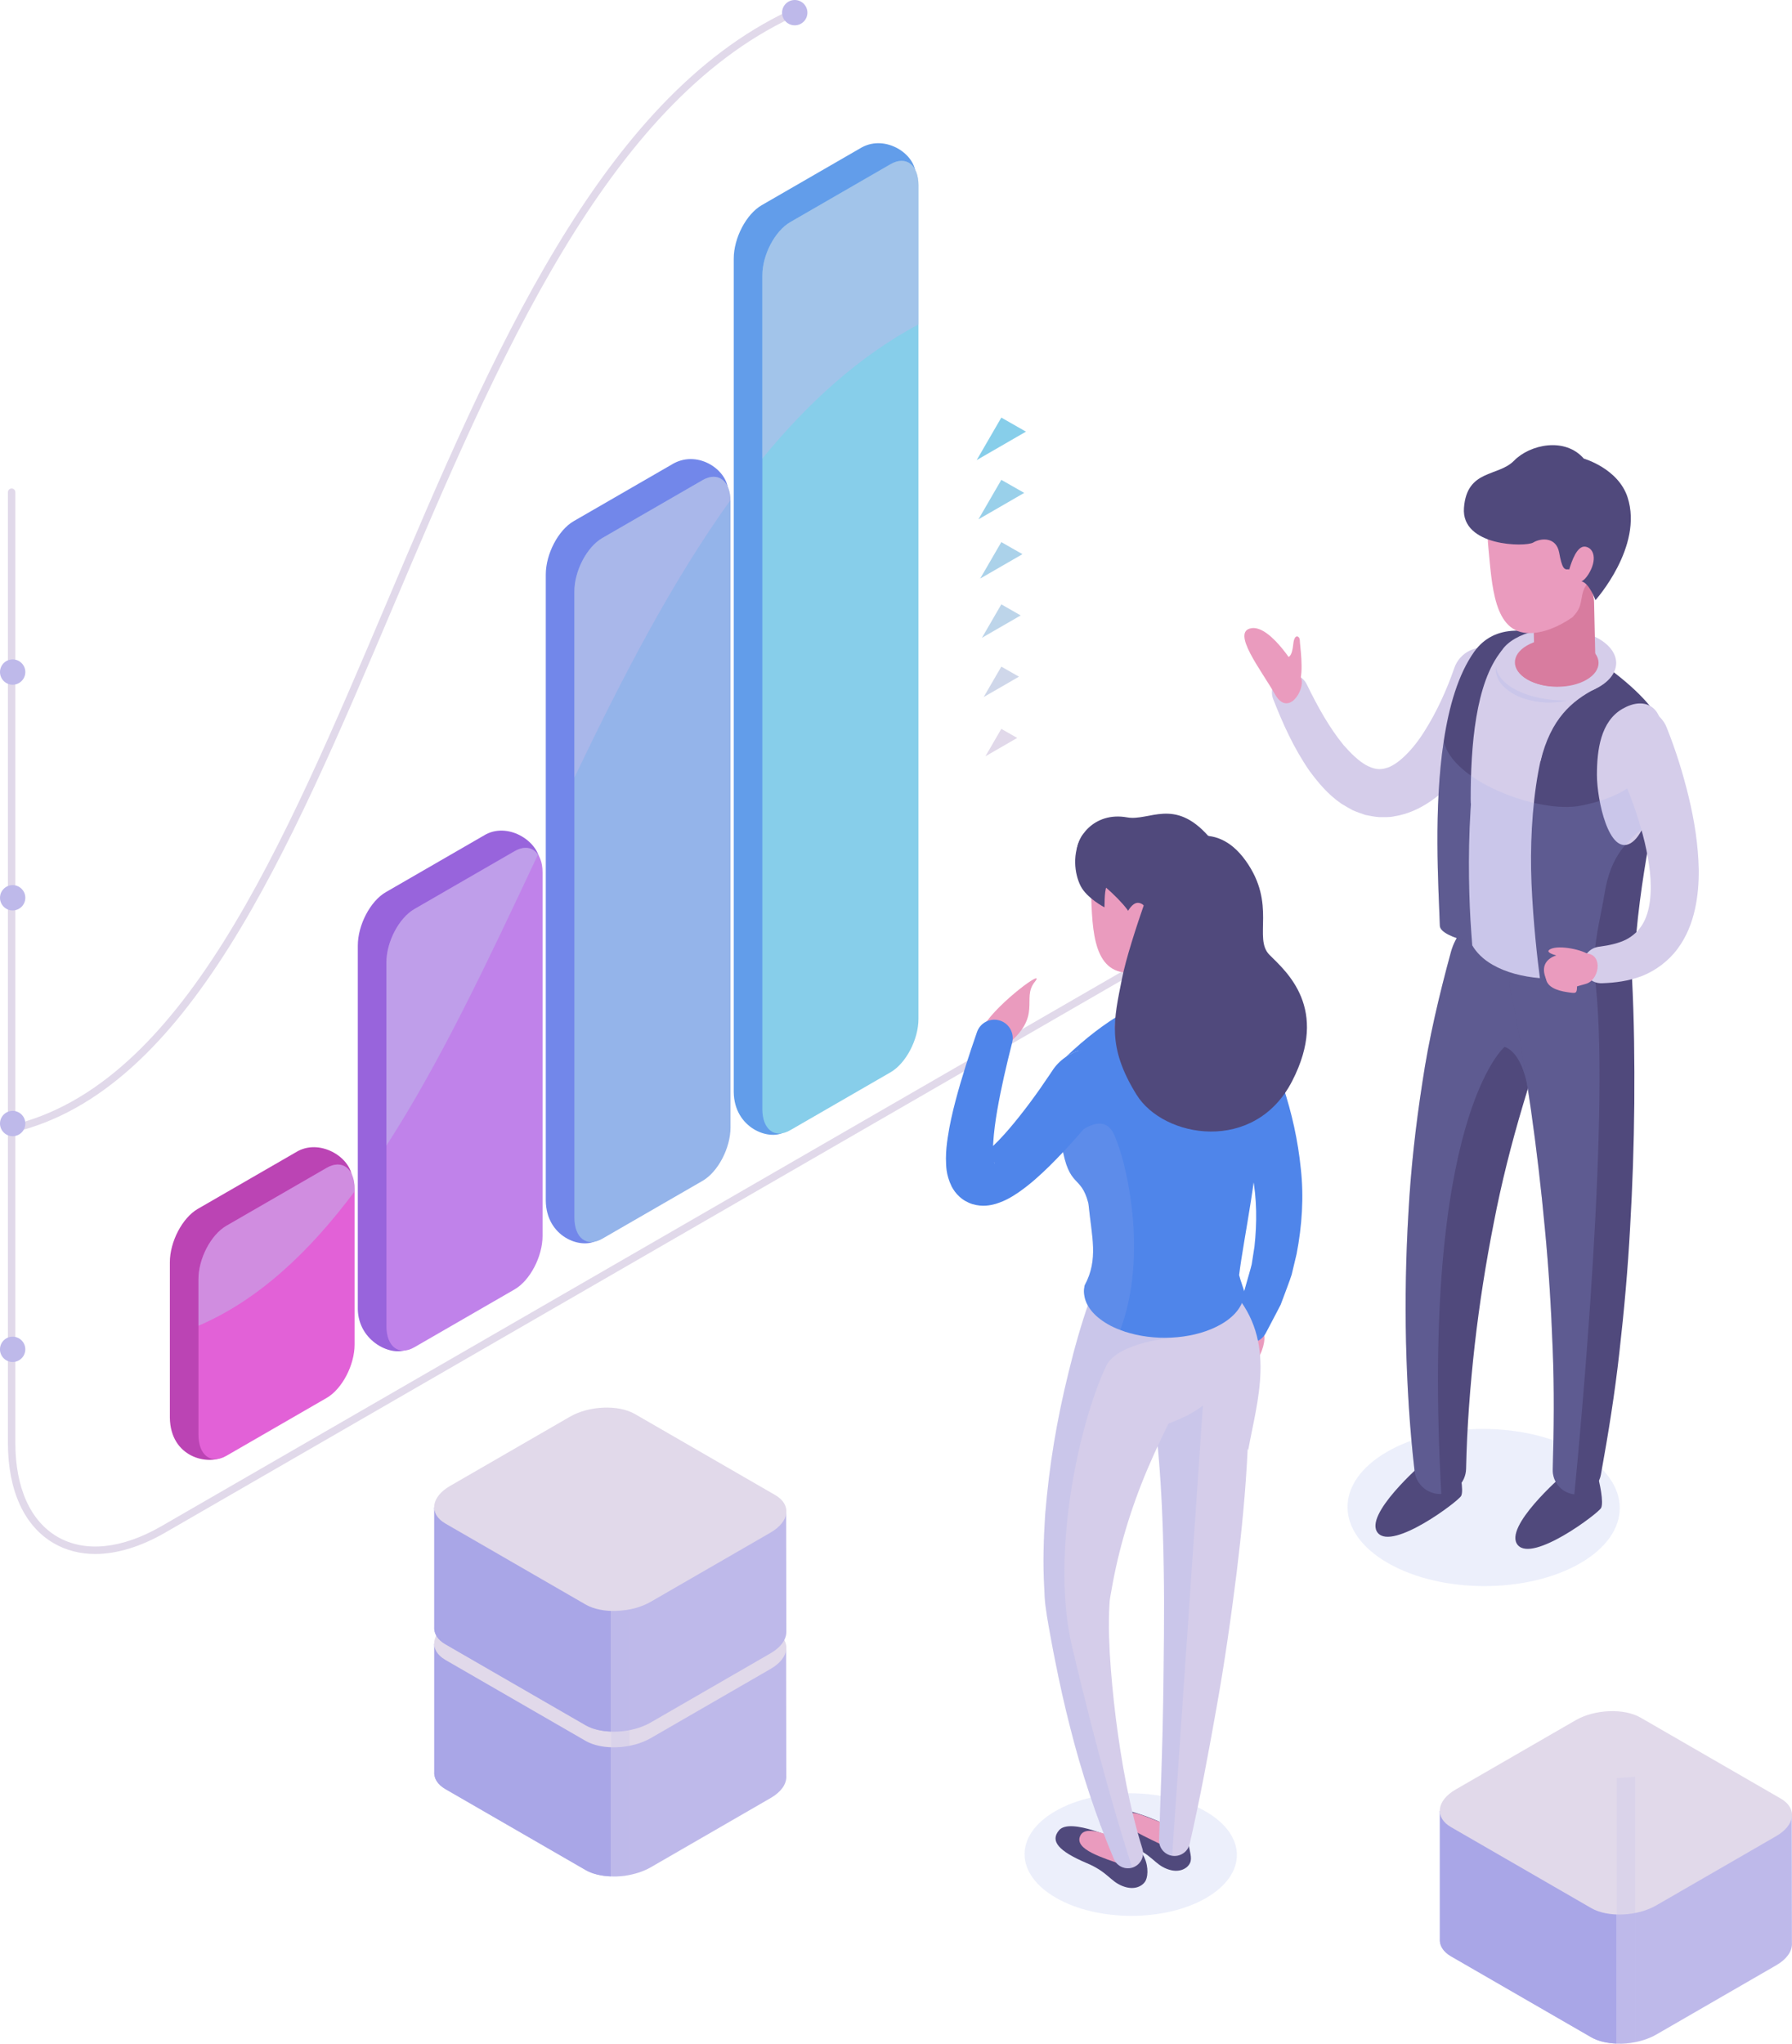 <?xml version="1.0" encoding="UTF-8"?> <svg xmlns="http://www.w3.org/2000/svg" width="379" height="432" viewBox="0 0 379 432" fill="none"><g clip-path="url(#clip0_359_4994)"><path d="M63.036 291.924L47.303 307.885C44.038 309.768 36.072 308.145 35.924 299.695V266.821C35.924 262.471 38.568 257.418 41.833 255.535L63.036 243.298C68.029 240.699 74.473 244.874 74.473 249.224L68.945 280.638C68.945 284.989 66.3 290.041 63.036 291.924Z" fill="#BB44B4"></path><path d="M102.79 268.981L86.324 285.111C83.059 286.994 75.812 283.674 75.675 276.753V199.878C75.675 195.527 78.32 190.475 81.585 188.592L102.787 176.353C107.804 173.758 114.199 178.106 114.199 182.457L108.696 257.693C108.696 262.043 106.05 267.096 102.787 268.979L102.79 268.981Z" fill="#9864DC"></path><path d="M142.542 246.036L126.139 262.233C122.875 264.116 115.54 261.489 115.43 253.807V121.446C115.43 117.096 118.074 112.043 121.339 110.16L142.542 97.921C147.856 95.129 153.991 99.477 153.991 103.828L148.451 234.747C148.451 239.098 145.806 244.15 142.542 246.033V246.036Z" fill="#7287EA"></path><path d="M182.293 223.093L165.854 239.311C162.591 241.194 155.292 238.419 155.182 230.866V54.664C155.182 50.314 157.828 45.261 161.091 43.378L182.293 31.141C187.348 28.43 193.644 32.555 193.644 36.905L188.202 211.809C188.202 216.16 185.558 221.212 182.293 223.095V223.093Z" fill="#629DEA"></path><path d="M69.085 295.493L47.883 307.73C44.62 309.613 41.974 307.615 41.974 303.264V270.39C41.974 266.039 44.62 260.987 47.883 259.104L69.085 246.867C72.35 244.984 74.995 246.982 74.995 251.333V284.207C74.995 288.557 72.35 293.61 69.085 295.493Z" fill="#E261D7"></path><path d="M108.837 272.55L87.635 284.786C84.372 286.669 81.725 284.671 81.725 280.321V203.446C81.725 199.095 84.372 194.043 87.635 192.16L108.837 179.923C112.099 178.04 114.746 180.038 114.746 184.389V261.264C114.746 265.614 112.099 270.667 108.837 272.55Z" fill="#C082EA"></path><path d="M148.591 249.605L127.389 261.841C124.124 263.724 121.48 261.726 121.48 257.376V125.015C121.48 120.664 124.124 115.612 127.389 113.729L148.591 101.492C151.854 99.609 154.5 101.607 154.5 105.957V238.319C154.5 242.669 151.854 247.722 148.591 249.605Z" fill="#94B4EA"></path><path d="M188.343 226.661L167.14 238.898C163.878 240.781 161.231 238.783 161.231 234.433V58.233C161.231 53.883 163.878 48.83 167.14 46.947L188.343 34.71C191.605 32.827 194.252 34.825 194.252 39.176V215.375C194.252 219.726 191.605 224.778 188.343 226.661Z" fill="#87CEEA"></path><path d="M20.151 328.48C16.957 328.48 14.005 327.733 11.398 326.228C5.127 322.61 1.672 315.062 1.672 304.978V104.046C1.672 103.612 2.025 103.26 2.459 103.26C2.893 103.26 3.246 103.612 3.246 104.046V304.978C3.246 314.477 6.421 321.54 12.182 324.866C17.995 328.221 25.804 327.414 34.162 322.591L253.169 196.201C253.547 195.978 254.026 196.112 254.244 196.487C254.463 196.863 254.333 197.344 253.955 197.563L34.954 323.955C29.742 326.963 24.702 328.48 20.151 328.48Z" fill="#E1D9EA"></path><path d="M2.612 239.401C2.255 239.401 1.933 239.157 1.848 238.797C1.747 238.375 2.008 237.95 2.433 237.849C38.542 229.265 59.59 179.686 81.873 127.196C104.03 74.997 126.945 21.022 166.859 2.263C167.253 2.08 167.721 2.247 167.906 2.639C168.092 3.033 167.923 3.501 167.53 3.686C128.161 22.192 105.369 75.884 83.325 127.811C60.882 180.679 39.684 230.615 2.797 239.38C2.736 239.394 2.675 239.401 2.614 239.401H2.612Z" fill="#E1D9EA"></path><g style="mix-blend-mode:overlay" opacity="0.5"><g style="mix-blend-mode:overlay"><path d="M188.343 34.708L167.141 46.945C163.878 48.828 161.232 53.883 161.232 58.231V96.925C170.905 85.104 181.732 75.269 194.252 68.571V39.171C194.252 34.821 191.606 32.823 188.343 34.706V34.708Z" fill="#BEB9EA"></path></g><g style="mix-blend-mode:overlay"><path d="M69.085 246.867L47.883 259.104C44.62 260.987 41.974 266.04 41.974 270.39V280.235C54.595 274.816 65.332 264.774 74.995 251.845V251.331C74.995 246.98 72.35 244.982 69.085 246.865V246.867Z" fill="#BEB9EA"></path></g><g style="mix-blend-mode:overlay"><path d="M148.592 101.492L127.389 113.729C124.124 115.612 121.48 120.667 121.48 125.015V164.364C131.468 143.523 142.023 123.029 154.482 105.723C154.383 101.546 151.793 99.644 148.592 101.492Z" fill="#BEB9EA"></path></g><g style="mix-blend-mode:overlay"><path d="M108.837 179.921L87.635 192.158C84.37 194.041 81.725 199.093 81.725 203.444V242.146C93.24 224.37 103.391 202.737 113.776 180.64C112.722 179.102 110.906 178.726 108.837 179.921Z" fill="#BEB9EA"></path></g></g><path d="M170.762 2.677C170.762 4.156 169.564 5.353 168.085 5.353C166.605 5.353 165.407 4.156 165.407 2.677C165.407 1.197 166.605 0 168.085 0C169.564 0 170.762 1.2 170.762 2.677Z" fill="#BEB9EA"></path><path d="M5.28 285.836C5.618 284.397 4.725 282.956 3.286 282.618C1.846 282.28 0.405 283.173 0.067 284.612C-0.271 286.051 0.622 287.491 2.061 287.829C3.501 288.167 4.942 287.275 5.28 285.836Z" fill="#BEB9EA"></path><path d="M4.57 239.384C5.616 238.339 5.616 236.644 4.57 235.599C3.524 234.553 1.829 234.553 0.784 235.599C-0.262 236.644 -0.262 238.339 0.784 239.384C1.829 240.429 3.524 240.429 4.57 239.384Z" fill="#BEB9EA"></path><path d="M5.355 189.775C5.355 191.254 4.157 192.451 2.677 192.451C1.198 192.451 0 191.254 0 189.775C0 188.296 1.198 187.098 2.677 187.098C4.157 187.098 5.355 188.296 5.355 189.775Z" fill="#BEB9EA"></path><path d="M5.355 142.06C5.355 143.539 4.157 144.736 2.677 144.736C1.198 144.736 0 143.539 0 142.06C0 140.581 1.198 139.383 2.677 139.383C4.157 139.383 5.355 140.581 5.355 142.06Z" fill="#BEB9EA"></path><path d="M215.133 155.985L208.414 159.863L211.775 154.069L215.133 155.985Z" fill="#E1D9EA"></path><path d="M215.504 143.036L208.045 147.342L211.775 140.909L215.504 143.036Z" fill="#CFD7EA"></path><path d="M215.873 130.088L207.674 134.821L211.775 127.75L215.873 130.088Z" fill="#BDD5EA"></path><path d="M216.244 117.14L207.303 122.298L211.775 114.59L216.244 117.14Z" fill="#ABD2EA"></path><path d="M216.615 104.189L206.935 109.777L211.775 101.431L216.615 104.189Z" fill="#99D0EA"></path><path d="M216.986 91.241L206.563 97.256L211.775 88.271L216.986 91.241Z" fill="#87CEEA"></path><g style="mix-blend-mode:multiply" opacity="0.19"><path d="M334.204 330.442C322.996 336.91 304.769 336.878 293.491 330.369C282.213 323.861 282.157 313.341 293.364 306.872C304.572 300.404 322.799 300.437 334.077 306.945C345.354 313.453 345.411 323.974 334.204 330.442Z" fill="#9BABEA"></path></g><path d="M337.656 311.08C338.344 313.326 339.22 317.604 338.621 318.757C338.022 319.91 324.161 330.351 321 326.587C317.839 322.823 330.448 311.904 330.448 311.904L337.658 311.08H337.656Z" fill="#50497C"></path><path d="M308.064 308.523C308.752 310.77 309.628 315.048 309.029 316.2C308.43 317.353 294.569 327.794 291.408 324.03C288.247 320.267 300.856 309.347 300.856 309.347L308.066 308.523H308.064Z" fill="#50497C"></path><path d="M299.179 310.969C298.111 301.724 297.592 292.788 297.366 283.657C297.162 274.564 297.338 265.44 297.881 256.291C298.376 247.139 299.405 237.968 300.83 228.788C302.19 219.594 304.36 210.445 306.85 201.286C308.696 194.491 315.702 190.479 322.498 192.324C329.295 194.17 333.309 201.176 331.463 207.968C331.317 208.501 331.141 209.017 330.934 209.515L330.772 209.898C327.543 217.549 324.466 225.403 322.094 233.59C319.659 241.744 317.54 250.083 315.911 258.568C314.236 267.044 312.886 275.635 311.899 284.289C310.929 292.903 310.258 301.752 310.077 310.251L310.072 310.458C310.009 313.475 307.51 315.869 304.489 315.806C301.723 315.747 299.48 313.644 299.175 310.969H299.179Z" fill="#50497C"></path><g style="mix-blend-mode:multiply" opacity="0.19"><path d="M330.772 209.9L330.934 209.518C331.141 209.02 331.317 208.503 331.463 207.97C333.309 201.176 329.295 194.172 322.498 192.327C315.702 190.481 308.696 194.494 306.85 201.288C304.36 210.45 302.19 219.597 300.83 228.791C299.405 237.971 298.376 247.141 297.881 256.293C297.34 265.443 297.162 274.566 297.366 283.657C297.592 292.788 298.111 301.726 299.179 310.969C299.485 313.644 301.728 315.747 304.494 315.806C304.609 315.806 304.715 315.785 304.828 315.78C300.412 236.205 318.198 221.297 318.198 221.297C318.198 221.297 321.766 221.923 323.158 230.2C325.359 223.234 327.994 216.486 330.772 209.903V209.9Z" fill="#9BABEA"></path></g><path d="M328.4 310.504C328.644 302.031 328.734 293.584 328.384 285.12C328.071 276.663 327.555 268.22 326.744 259.796C325.962 251.374 324.985 242.976 323.795 234.623C322.604 226.33 321.211 217.817 319.6 209.947L319.577 209.827C318.144 202.833 322.653 196.003 329.65 194.571C336.646 193.139 343.478 197.647 344.911 204.641C345.037 205.263 345.122 205.958 345.157 206.573C345.627 215.753 345.709 224.36 345.648 233.207C345.568 241.992 345.265 250.762 344.76 259.514C344.281 268.265 343.501 277.003 342.508 285.709C341.552 294.412 340.148 303.085 338.586 311.692C338.079 314.484 335.406 316.334 332.616 315.829C330.082 315.369 328.323 313.127 328.398 310.631L328.403 310.507L328.4 310.504Z" fill="#50497C"></path><g style="mix-blend-mode:multiply" opacity="0.19"><path d="M329.65 194.571C322.653 196.004 318.144 202.836 319.577 209.828L319.6 209.947C321.214 217.817 322.606 226.33 323.795 234.623C324.983 242.979 325.96 251.377 326.744 259.796C327.555 268.22 328.071 276.663 328.384 285.12C328.734 293.584 328.642 302.031 328.4 310.505L328.395 310.629C328.32 313.125 330.082 315.369 332.614 315.827C332.733 315.848 332.848 315.841 332.966 315.855C334.093 304.403 340.953 232.017 337.156 205.468C336.493 200.84 335.225 197.215 333.574 194.377C332.294 194.245 330.974 194.301 329.65 194.571Z" fill="#9BABEA"></path></g><path d="M319.598 145.873C318.358 148.763 317.106 151.172 315.669 153.729C314.238 156.238 312.667 158.694 310.87 161.082C309.064 163.463 307.047 165.789 304.513 167.895C301.998 169.962 298.811 171.941 294.792 172.57C293.827 172.791 292.763 172.706 291.758 172.725C290.746 172.676 289.747 172.446 288.761 172.26C287.845 171.943 286.903 171.628 286.041 171.239C285.241 170.797 284.43 170.347 283.667 169.87C280.755 167.844 278.78 165.4 276.967 162.979C273.568 158.056 271.292 152.923 269.273 147.775C268.488 145.779 269.472 143.525 271.471 142.743C273.369 141.999 275.499 142.851 276.377 144.65L276.415 144.729C278.655 149.352 281.168 153.846 284.158 157.495C285.68 159.218 287.291 160.819 288.886 161.711C290.508 162.603 291.767 162.758 293.007 162.399C295.591 161.808 298.923 158.382 301.359 154.426C303.848 150.496 306.018 145.727 307.519 141.365L307.566 141.229C308.726 137.86 312.395 136.071 315.765 137.228C319.135 138.388 320.925 142.058 319.767 145.424C319.718 145.57 319.654 145.727 319.595 145.868L319.598 145.873Z" fill="#D5CDEA"></path><path d="M275.229 143.49C274.646 141.694 268.838 132.18 264.712 132.781C260.214 133.434 266.795 141.715 269.655 146.76C272.427 151.651 275.999 145.861 275.229 143.49Z" fill="#EA9BBE"></path><path d="M271.255 138.338C272.563 139.646 273.272 138.639 273.516 136.185C273.761 133.732 274.907 134.469 274.907 135.368C274.907 136.268 275.82 142.151 274.792 144.196C273.763 146.241 271.255 138.338 271.255 138.338Z" fill="#EA9BBE"></path><path d="M351.282 162.988C351.214 163.681 351.12 164.373 351.005 165.111C350.728 167.094 350.383 169.217 349.944 171.525C349.828 172.147 349.713 172.793 349.598 173.441C348.398 180.017 346.944 187.908 346.066 197.414C346.066 197.438 346.066 197.461 346.043 197.482C346.043 197.644 345.972 197.783 345.928 197.921C345.42 200.067 343.713 202.145 340.85 203.829C339.741 204.474 338.497 205.005 337.179 205.444C337.156 205.444 337.156 205.467 337.156 205.467C336.648 205.653 336.118 205.812 335.563 205.951C332.447 206.759 328.985 207.059 325.662 206.759C322.014 206.458 318.485 205.467 315.669 203.852C313.637 202.699 312.207 201.314 311.352 199.837C311.237 199.607 311.122 199.375 311.007 199.145C307.153 198.222 304.59 197.022 304.522 195.707C304.222 187.215 303.184 170.788 305.354 156.597C306.462 149.26 308.423 142.522 311.77 137.794C320.403 125.634 342.421 141.163 348.908 149.192C348.924 149.192 348.931 149.2 348.931 149.216C350.385 151.061 351.17 153.184 351.447 155.7C351.7 157.823 351.63 160.246 351.285 162.993L351.282 162.988Z" fill="#50497C"></path><path d="M351.465 154.588C351.465 159.866 349.471 175.582 344.868 178.237C340.267 180.893 337.743 169.088 337.743 163.81C337.743 158.532 338.529 152.496 343.133 149.838C347.733 147.183 351.465 149.308 351.465 154.588Z" fill="#D5CDEA"></path><path d="M310.985 194.285C311.115 196.527 311.27 198.408 311.373 199.826C312.223 201.296 313.644 202.768 315.68 203.928C318.491 205.552 322.021 206.449 325.68 206.757C325.138 202.608 324.262 195.032 323.903 186.631C323.285 171.737 325.417 152.794 332.48 146.429C332.48 146.429 329.065 123.169 318.109 140.952C310.194 153.811 310.239 180.91 310.988 194.285H310.985Z" fill="#D5CDEA"></path><path d="M320.443 134.981C315.577 137.791 315.6 142.358 320.5 145.185C325.396 148.011 333.313 148.026 338.18 145.218C343.046 142.41 343.022 137.841 338.123 135.012C333.226 132.185 325.309 132.171 320.443 134.981Z" fill="#D5CDEA"></path><path d="M325.81 160.92C328.001 151.881 332.477 148.136 337.409 145.579C342.341 143.022 326.571 142.292 326.571 142.292C326.571 142.292 324.074 157.877 324.074 158.058C324.074 158.238 325.81 160.92 325.81 160.92Z" fill="#D5CDEA"></path><path d="M323.09 136.509C319.675 138.482 319.692 141.686 323.13 143.67C326.566 145.654 332.12 145.664 335.537 143.691C338.952 141.719 338.936 138.514 335.498 136.531C332.062 134.547 326.507 134.537 323.09 136.507V136.509Z" fill="#D87C9F"></path><path d="M317.59 137.542C312.019 144.361 311.044 157.905 311.044 168.954C311.044 178.343 318.686 142.384 318.686 142.384L317.59 137.545V137.542Z" fill="#D5CDEA"></path><g style="mix-blend-mode:multiply" opacity="0.19"><path d="M351.282 162.988C351.214 163.681 351.12 164.374 351.005 165.111C350.728 167.095 350.383 169.217 349.944 171.525C349.852 172.147 349.737 172.772 349.619 173.417L349.596 173.441C344.032 177.547 340.617 180.893 339.349 188.923C338.588 193.63 336.834 199.953 337.226 205.397C337.203 205.397 337.179 205.421 337.179 205.444C337.156 205.444 337.156 205.468 337.156 205.468C336.648 205.653 336.118 205.813 335.563 205.951C332.447 206.759 328.985 207.059 325.662 206.759C322.014 206.458 318.485 205.468 315.669 203.852C313.637 202.7 312.207 201.314 311.352 199.838C311.237 199.607 311.122 199.375 311.007 199.145C307.153 198.222 304.59 197.023 304.522 195.708C304.222 187.216 303.184 170.788 305.354 156.598C306.859 164.937 325.288 172.133 334.448 170.278C345.709 168.001 347.085 163.472 347.085 163.472L350.686 163.057L351.287 162.988H351.282Z" fill="#9BABEA"></path></g><g style="mix-blend-mode:multiply" opacity="0.19"><path d="M316.385 140.921C316.108 142.494 316.965 144.112 318.097 145.224C319.292 146.297 320.687 147.14 322.198 147.615C325.185 148.626 328.424 148.791 331.43 148.086C329.887 148.07 328.372 147.974 326.881 147.755C325.399 147.49 323.924 147.213 322.536 146.671C321.167 146.121 319.795 145.52 318.686 144.567C317.543 143.682 316.62 142.461 316.385 140.921Z" fill="#9BABEA"></path></g><path d="M322.947 136.448C319.532 138.421 319.548 141.625 322.987 143.609C326.423 145.593 331.977 145.603 335.394 143.63C338.809 141.658 338.793 138.453 335.354 136.47C331.918 134.486 326.364 134.476 322.947 136.446V136.448Z" fill="#D87C9F"></path><path d="M330.932 144.593C330.981 144.593 331.03 144.593 331.08 144.591C334.638 144.511 337.459 141.564 337.379 138.005L337.137 127.231C337.057 123.674 334.074 120.765 330.549 120.936C326.991 121.016 324.17 123.963 324.25 127.522L324.492 138.296C324.572 141.804 327.442 144.593 330.932 144.593Z" fill="#D87C9F"></path><path d="M329.105 100.79C336.712 100.79 344.998 107.911 342.879 116.53C342.414 118.422 341.55 120.331 340.427 122.16C338.184 121.594 335.862 122.263 334.917 124.754C334.401 126.116 334.499 127.642 333.769 128.924C333.447 129.49 333.02 129.997 332.562 130.476C329.589 132.537 326.385 133.829 323.485 133.829C315.878 133.829 315.568 123.766 314.743 115.323C313.628 103.891 321.498 100.788 329.105 100.788V100.79Z" fill="#EA9BBE"></path><path d="M331.784 120.326C330.814 120.502 330.371 120.15 329.753 116.795C329.135 113.44 325.868 113.705 324.278 114.677C322.688 115.649 309.003 115.56 309.621 107.352C310.239 99.144 316.862 100.82 320.218 97.378C323.574 93.936 330.991 92.347 334.962 96.937C334.962 96.937 342.257 99.013 344.232 105.147C347.588 115.562 337.433 126.86 337.433 126.86C337.433 126.86 336.108 123.153 334.431 122.888C332.754 122.622 331.782 120.328 331.782 120.328L331.784 120.326Z" fill="#50497C"></path><path d="M331.888 120.371C332.374 118.737 333.52 115.25 335.331 115.56C337.142 115.87 337.846 118.34 335.948 121.385C334.051 124.43 331.709 123.106 331.667 121.915C331.622 120.723 331.888 120.371 331.888 120.371Z" fill="#EA9BBE"></path><path d="M352.489 153.761C354.476 158.736 355.916 163.401 357.14 168.412C358.33 173.37 359.178 178.493 359.277 183.875C359.3 186.57 359.103 189.35 358.478 192.183C357.851 195.001 356.75 197.938 354.819 200.528C352.917 203.129 350.162 205.16 347.299 206.299C344.415 207.404 341.55 207.738 338.8 207.839C336.66 207.916 334.861 206.245 334.784 204.103C334.711 202.094 336.181 200.387 338.135 200.121L338.417 200.084C340.446 199.816 342.365 199.375 343.924 198.602C345.448 197.788 346.58 196.727 347.393 195.365C349.039 192.651 349.382 188.563 348.962 184.396C348.504 180.188 347.417 175.85 345.975 171.588C344.551 167.374 342.731 162.988 340.803 159.199L340.742 159.077C339.126 155.9 340.392 152.017 343.57 150.402C346.747 148.786 350.632 150.052 352.248 153.228C352.334 153.4 352.417 153.585 352.487 153.759L352.489 153.761Z" fill="#D5CDEA"></path><path d="M335.277 208.008C333.443 208.452 328.419 210.605 326.902 206.724C325.157 202.253 329.992 200.854 335.751 201.563C339.098 201.976 338.212 207.297 335.277 208.006V208.008Z" fill="#EA9BBE"></path><path d="M333.499 206.343C333.593 210.081 333.668 210.013 331.979 209.795C330.288 209.576 327.503 209.069 327.012 207.106C326.521 205.143 327.611 202.8 329.466 203.183C331.319 203.563 333.447 204.164 333.501 206.343H333.499Z" fill="#EA9BBE"></path><path d="M336.251 201.955C334.842 200.748 329.819 199.72 327.963 200.593C326.11 201.464 330.089 202.174 331.89 202.718C333.689 203.263 337.778 203.263 336.251 201.955Z" fill="#EA9BBE"></path><path d="M166.302 375.389C166.321 375.476 166.302 375.565 166.302 375.652V375.723C166.25 377.249 165.128 378.843 162.953 380.087L137.626 394.71C136.311 395.463 134.768 396.008 133.154 396.323C131.874 396.586 130.54 396.691 129.26 396.637C127.227 396.567 125.315 396.128 123.859 395.287L94.199 378.174C92.498 377.193 91.726 375.843 91.848 374.439V347.443L103.844 347.53L120.524 337.904C122.997 336.484 126.275 335.836 129.258 336.012C130.663 336.082 131.994 336.345 133.152 336.801C133.556 336.958 133.941 337.134 134.291 337.345L152.549 347.882L166.265 347.969L166.3 375.387L166.302 375.389Z" fill="#BEB9EA"></path><path d="M129.167 396.62V336.009C126.214 335.854 122.98 336.495 120.526 337.911L103.844 347.539L91.843 347.455V374.45C91.728 375.842 92.491 377.187 94.194 378.171L123.847 395.287C125.28 396.116 127.166 396.543 129.167 396.623V396.62Z" fill="#A9A6E7"></path><path d="M123.849 367.984L94.196 350.869C90.683 348.84 91.127 345.264 95.185 342.921L120.526 328.294C124.584 325.951 130.78 325.695 134.293 327.724L163.946 344.839C167.46 346.868 167.016 350.444 162.958 352.787L137.617 367.414C133.558 369.757 127.363 370.013 123.849 367.984Z" fill="#E1D9EA"></path><path d="M166.307 345.039C166.307 344.952 166.311 344.868 166.307 344.781L166.269 319.152L152.554 319.056L134.293 308.516C130.78 306.488 124.584 306.744 120.526 309.087L103.844 318.715L91.843 318.631V343.842C91.728 345.234 92.491 346.579 94.194 347.563L123.847 364.679C127.36 366.707 133.556 366.451 137.614 364.108L162.955 349.481C165.116 348.234 166.241 346.638 166.302 345.112H166.304V345.039H166.307Z" fill="#BEB9EA"></path><path d="M129.167 366.012V307.185C126.214 307.03 122.98 307.671 120.526 309.089L103.844 318.715L91.843 318.631V343.842C91.728 345.234 92.491 346.579 94.194 347.563L123.847 364.679C125.28 365.508 127.166 365.933 129.167 366.015V366.012Z" fill="#A9A6E7"></path><path d="M123.849 339.16L94.196 322.044C90.683 320.016 91.127 316.44 95.185 314.099L120.526 299.472C124.584 297.129 130.78 296.873 134.293 298.902L163.946 316.018C167.46 318.046 167.016 321.622 162.958 323.963L137.617 338.59C133.558 340.933 127.363 341.189 123.849 339.16Z" fill="#E1D9EA"></path><g style="mix-blend-mode:overlay" opacity="0.18"><path d="M133.152 340.219V396.325C131.872 396.588 130.538 396.693 129.258 396.639V340.498L133.152 340.219Z" fill="#BEB9EA"></path></g><path d="M378.984 410.736C379.002 410.823 378.984 410.912 378.984 410.999V411.069C378.932 412.595 377.809 414.189 375.635 415.436L350.308 430.058C348.992 430.812 347.449 431.357 345.836 431.671C344.556 431.934 343.222 432.04 341.942 431.986C339.908 431.916 337.996 431.477 336.54 430.636L306.88 413.523C305.18 412.541 304.407 411.191 304.529 409.787V382.79L316.526 382.877L333.205 373.25C335.678 371.83 338.957 371.182 341.94 371.356C343.342 371.426 344.676 371.689 345.834 372.145C346.238 372.302 346.623 372.478 346.975 372.689L365.233 383.226L378.948 383.313L378.984 410.731V410.736Z" fill="#BEB9EA"></path><path d="M341.848 431.967V371.356C338.896 371.201 335.662 371.842 333.208 373.257L316.526 382.886L304.525 382.801V409.797C304.41 411.189 305.173 412.534 306.876 413.516L336.529 430.631C337.961 431.458 339.847 431.885 341.848 431.967Z" fill="#A9A6E7"></path><path d="M336.531 403.328L306.878 386.213C303.364 384.184 303.808 380.609 307.867 378.265L333.208 363.638C337.266 361.295 343.461 361.039 346.975 363.068L376.628 380.184C380.144 382.212 379.698 385.788 375.639 388.131L350.298 402.758C346.24 405.101 340.044 405.357 336.531 403.328Z" fill="#E1D9EA"></path><g style="mix-blend-mode:overlay" opacity="0.18"><path d="M345.834 375.565V431.671C344.554 431.934 343.22 432.04 341.94 431.986V375.845L345.834 375.563V375.565Z" fill="#BEB9EA"></path></g><g style="mix-blend-mode:multiply" opacity="0.19"><path d="M255.069 401.208C246.327 406.253 232.114 406.227 223.318 401.151C214.523 396.075 214.478 387.87 223.22 382.827C231.961 377.781 246.174 377.807 254.97 382.885C263.765 387.961 263.81 396.167 255.069 401.21V401.208Z" fill="#9BABEA"></path></g><path d="M260.71 293.027C258.53 293.283 259.949 287.05 259.503 283.237C259.056 279.424 260.461 276.125 262.64 275.872C264.82 275.616 266.948 278.501 267.396 282.314C267.842 286.127 262.892 292.774 260.712 293.03L260.71 293.027Z" fill="#EA9BBE"></path><path d="M263.906 213.161C265.661 216.068 266.894 218.559 268.127 221.334C269.35 224.046 270.409 226.814 271.351 229.627C273.221 235.254 274.519 241.096 275.118 247.052C275.785 253.002 275.37 259.113 274.235 265.023L273.183 269.427C272.72 270.864 272.159 272.273 271.645 273.686L270.851 275.797L269.81 277.799L267.718 281.777C266.724 283.667 264.388 284.392 262.497 283.399C260.705 282.457 259.958 280.307 260.733 278.476L260.945 277.978L262.443 274.463L263.199 272.719L263.716 270.89C264.047 269.669 264.435 268.469 264.731 267.246L265.313 263.506C265.858 258.5 265.851 253.413 264.876 248.388C263.97 243.373 262.474 238.433 260.475 233.684C259.472 231.312 258.366 228.976 257.128 226.725C255.954 224.513 254.498 222.149 253.246 220.402L253.136 220.25C251.057 217.355 251.722 213.326 254.615 211.248C257.511 209.17 261.541 209.835 263.62 212.727C263.716 212.863 263.815 213.014 263.902 213.154L263.906 213.161Z" fill="#4F85EA"></path><path d="M251.285 389.255C251.607 391.443 252.187 392.728 251.67 393.822C251.156 394.916 249.418 396.073 246.78 395.045C244.143 394.017 243.711 392.11 239.251 390.22C233.213 387.661 231.491 385.553 233.398 383.296C235.759 380.505 246.071 385.459 246.071 385.459L251.283 389.253L251.285 389.255Z" fill="#50497C"></path><path d="M246.12 384.877C245.881 384.672 246.231 385.626 246.09 385.386C242.581 384.287 238.619 381.848 237.908 384.205C237.273 386.307 241.971 388.065 247.358 390.758C247.346 388.643 247.802 386.311 246.12 384.877Z" fill="#EA9BBE"></path><path d="M260.86 273.12C259.97 272.113 259.228 271.514 258.608 271.237C258.41 270.958 258.23 270.681 258.028 270.411C257.607 269.85 256.976 269.187 256.417 268.615C255.839 268.028 254.989 267.37 254.228 266.821C253.396 266.248 252.361 265.708 251.379 265.267C245.423 262.905 238.68 265.814 236.318 271.768C234.204 277.088 236.325 283.014 241.048 285.906C241.569 287.066 242.088 288.672 242.511 290.405C243.457 294.344 244.112 298.836 244.617 303.362C245.59 312.481 245.972 321.962 246.127 331.452C246.292 340.958 246.125 350.519 246.003 360.107C245.846 369.689 245.472 379.31 245.146 388.894V388.927C245.089 390.462 246.13 391.871 247.685 392.228C249.446 392.631 251.203 391.533 251.609 389.769C253.791 380.273 255.545 370.764 257.248 361.192C258.972 351.627 260.348 341.998 261.562 332.288C262.603 323.727 263.46 315.111 263.88 306.269L263.998 306.485C265.825 296.258 270.116 283.584 260.862 273.12H260.86ZM240.289 284.711C240.284 284.542 240.587 284.963 240.86 285.479C240.871 285.5 240.883 285.533 240.893 285.554C240.444 285.11 240.296 284.772 240.289 284.711ZM242.086 286.442C242.337 286.561 242.558 286.719 242.821 286.822C242.546 286.695 242.306 286.568 242.086 286.442Z" fill="#D5CDEA"></path><g style="mix-blend-mode:multiply" opacity="0.19"><path d="M254.409 297.108C251.635 299.242 248.056 300.728 244.427 301.768C244.491 302.299 244.561 302.827 244.62 303.36C245.592 312.479 245.975 321.96 246.13 331.449C246.294 340.956 246.127 350.516 246.005 360.105C245.848 369.686 245.475 379.308 245.148 388.891V388.924C245.092 390.46 246.132 391.868 247.687 392.225C247.762 392.242 247.835 392.242 247.91 392.253L254.409 297.105V297.108Z" fill="#9BABEA"></path></g><path d="M241.578 391.828C242.91 393.883 242.856 396.357 242.339 397.454C241.823 398.552 240.078 399.715 237.426 398.682C234.775 397.649 234.342 395.733 229.864 393.836C223.797 391.265 222.069 389.145 223.983 386.881C226.353 384.076 236.714 389.053 236.714 389.053L241.578 391.828Z" fill="#50497C"></path><path d="M236.764 388.466C236.522 388.26 236.686 388.8 236.543 388.558C233.018 387.454 229.326 385.884 228.412 388.182C227.309 390.95 233.055 392.664 238.006 394.373C237.994 392.249 238.452 389.906 236.764 388.466Z" fill="#EA9BBE"></path><path d="M235.587 392.958C231.79 383.928 228.725 374.64 226.346 365.19C225.131 360.466 224.072 355.71 223.13 350.897C222.63 348.49 222.217 346.074 221.761 343.602C221.543 342.353 221.329 341.137 221.16 339.782L221.031 338.777L220.941 337.582L220.848 335.568C220.549 330.435 220.721 325.329 221.042 320.222C221.463 315.144 222.066 310.065 222.9 305.036C223.732 300.005 224.777 295.006 226.012 290.031C226.62 287.538 227.266 285.047 227.99 282.554C228.349 281.307 228.722 280.056 229.124 278.795C229.544 277.494 229.899 276.358 230.502 274.796L230.998 273.514C233.807 266.255 241.971 262.644 249.232 265.452C256.494 268.26 260.106 276.421 257.3 283.681C256.776 285.033 256.024 286.308 255.169 287.39C254.714 287.963 254.054 288.982 253.493 289.851C252.908 290.759 252.332 291.691 251.762 292.638C250.618 294.528 249.519 296.469 248.441 298.432C246.339 302.381 244.432 306.45 242.666 310.582C239.159 318.86 236.55 327.484 235.045 336.27C234.958 336.774 234.814 337.472 234.775 337.821L234.692 338.413L234.643 339.193C234.57 340.221 234.549 341.378 234.53 342.503C234.476 344.778 234.61 347.095 234.709 349.415C234.977 354.052 235.434 358.705 236.01 363.34C237.198 372.6 238.838 381.846 241.592 390.716L241.607 390.76C242.133 392.451 241.186 394.247 239.495 394.773C237.91 395.266 236.224 394.451 235.589 392.953L235.587 392.958Z" fill="#D5CDEA"></path><g style="mix-blend-mode:multiply" opacity="0.19"><path d="M233.755 269.096C232.602 270.354 231.653 271.833 231 273.519L230.505 274.801C229.901 276.362 229.547 277.499 229.126 278.799C228.725 280.06 228.351 281.311 227.992 282.558C227.271 285.052 226.625 287.543 226.014 290.036C224.777 295.011 223.734 300.01 222.903 305.041C222.069 310.068 221.465 315.148 221.045 320.227C220.723 325.333 220.552 330.44 220.85 335.572L220.944 337.586L221.033 338.782L221.162 339.786C221.331 341.139 221.545 342.357 221.764 343.606C222.219 346.076 222.63 348.492 223.133 350.901C224.075 355.714 225.131 360.473 226.348 365.195C228.727 374.645 231.792 383.933 235.59 392.962C236.219 394.448 237.884 395.256 239.462 394.784C237.008 387.25 232.33 371.811 226.707 347.912C222.29 329.141 227.837 301.799 233.931 288.775C236.304 283.706 248.122 282.725 248.408 282.725L233.76 269.098L233.755 269.096Z" fill="#9BABEA"></path></g><path d="M237.433 237.468C237.433 238.692 237.132 240.514 236.672 242.544V242.568C236.487 243.305 236.28 244.068 236.071 244.852C234.317 251.081 231.339 257.728 230.209 254.359C230.185 254.359 230.185 254.335 230.185 254.335C228.593 248.151 226.099 251.358 224.577 242.129C224.438 241.436 224.347 240.676 224.232 239.844C223.701 235.621 221.416 232.183 221.416 229.946C221.416 227.476 223.079 225.055 225.317 223.485C225.34 223.461 225.364 223.461 225.387 223.438C225.526 223.346 225.688 223.231 225.826 223.137C225.965 223.046 226.127 222.975 226.266 222.884C226.475 222.792 226.681 222.677 226.912 222.56C227.205 222.409 227.529 222.273 227.889 222.179C229.836 221.452 231.879 221.362 233.558 222.33C238.152 224.983 237.435 232.183 237.435 237.466L237.433 237.468Z" fill="#4F85EA"></path><path d="M262.615 271.317C262.824 271.895 262.983 272.446 263.169 273.001V273.048C263.169 275.517 261.553 278.032 258.253 279.924C253.037 282.925 245.327 283.57 239.028 281.817C238.312 281.631 237.598 281.401 236.928 281.124C235.982 280.779 235.082 280.363 234.251 279.877C231.273 278.147 229.589 275.954 229.312 273.717C229.22 273.186 229.22 272.608 229.335 272.078C229.335 271.939 229.359 271.801 229.406 271.686C232.36 266.194 230.907 261.51 230.19 254.335C230.19 254.335 230.19 254.359 230.214 254.359C230.399 254.45 231.414 254.544 234.277 247.599C234.739 246.491 235.085 245.268 235.315 243.977C235.521 242.754 235.684 241.462 235.754 240.124C236.17 233.132 234.669 225.38 232.015 223.372C230.237 222.022 228.917 221.914 227.893 222.184C227.567 222.306 227.236 222.407 226.916 222.565C226.686 222.68 226.477 222.795 226.27 222.889C226.132 222.98 225.97 223.051 225.831 223.142C225.693 223.234 225.531 223.349 225.392 223.443C242.863 206.782 253.735 209.968 253.735 209.968C274.623 214.192 264.028 253.532 262.067 269.545C262.067 269.545 262.091 269.568 262.091 269.592C262.253 270.19 262.415 270.768 262.622 271.322L262.615 271.317Z" fill="#4F85EA"></path><g style="mix-blend-mode:multiply" opacity="0.19"><path d="M236.926 281.124C235.979 280.779 235.08 280.363 234.249 279.877C231.271 278.147 229.587 275.954 229.309 273.717C229.218 273.186 229.218 272.608 229.333 272.078C229.333 271.939 229.356 271.801 229.403 271.686C232.358 266.194 230.904 261.51 230.188 254.335C228.596 248.151 226.101 251.358 224.579 242.129C229.403 237.952 233.582 235.369 235.658 239.891C235.681 239.959 235.728 240.053 235.749 240.121C236.05 240.791 236.35 241.598 236.672 242.544V242.568C239.281 250.389 242.142 267.258 236.926 281.124Z" fill="#9BABEA"></path></g><path d="M212.757 221.027C220.653 214.753 215.962 211.156 218.823 207.59C221.432 204.341 211.127 211.868 208.071 216.8C205.112 221.581 212.754 221.027 212.754 221.027H212.757Z" fill="#EA9BBE"></path><path d="M232.367 234.815C229.044 238.966 225.728 242.755 221.916 246.524C219.99 248.393 218.02 250.224 215.498 251.987C214.201 252.853 212.855 253.767 210.577 254.478C209.443 254.788 207.815 255.147 205.697 254.537C204.657 254.215 203.64 253.631 202.893 252.929C202.122 252.22 201.634 251.482 201.27 250.806C199.997 248.123 200.121 246.453 200.063 244.84C200.072 243.251 200.234 241.842 200.436 240.473C200.842 237.74 201.432 235.195 202.087 232.693C203.407 227.703 204.978 222.907 206.629 218.153C207.334 216.126 209.549 215.053 211.575 215.758C213.492 216.425 214.556 218.437 214.072 220.367L214.063 220.402C212.858 225.151 211.742 229.915 210.925 234.62C210.521 236.966 210.199 239.306 210.068 241.506C210 242.603 209.983 243.676 210.068 244.566C210.093 245.413 210.439 246.296 210.321 245.831C210.279 245.606 209.591 244.742 208.63 244.472C207.712 244.209 207.374 244.38 207.414 244.319C207.501 244.253 208.269 243.796 208.959 243.19C210.413 241.976 211.984 240.3 213.471 238.569C216.442 235.087 219.354 231.124 221.914 227.286L221.965 227.208C223.943 224.243 227.947 223.442 230.914 225.419C233.88 227.396 234.681 231.399 232.703 234.364C232.6 234.519 232.485 234.677 232.372 234.817L232.367 234.815Z" fill="#4F85EA"></path><path d="M250.811 213.232C254.225 215.204 254.209 218.409 250.771 220.393C247.335 222.377 241.78 222.386 238.363 220.414C234.948 218.442 234.965 215.237 238.403 213.253C241.839 211.269 247.393 211.26 250.811 213.23V213.232Z" fill="#D87C9F"></path><path d="M246.297 221.104C246.247 221.104 246.198 221.104 246.149 221.104C242.591 221.024 239.77 218.075 239.85 214.518L240.092 203.744C240.172 200.187 243.175 197.351 246.68 197.447C250.238 197.527 253.058 200.476 252.978 204.033L252.737 214.807C252.657 218.315 249.787 221.104 246.297 221.104Z" fill="#D87C9F"></path><path d="M246.501 196.708C247.422 196.25 248.46 196.25 249.444 196.055C250.635 195.818 251.616 195.273 252.722 194.766C253.979 194.191 255.397 193.83 256.63 193.214C257.398 192.043 258.089 190.852 258.465 189.639C261.072 181.233 253.291 173.697 245.764 173.248C238.236 172.8 230.263 175.406 230.691 186.784C231.008 195.189 230.719 205.165 238.248 205.613C238.41 205.623 238.572 205.627 238.737 205.63C241.541 205.651 245.632 205.062 245.909 202.27C246.081 200.547 245.012 197.448 246.501 196.706V196.708Z" fill="#EA9BBE"></path><path d="M239.267 193.963C239.174 192.254 233.856 187.364 232.673 186.664C229.138 184.574 228.091 183.694 227.738 180.405C227.407 177.289 231.259 171.497 238.382 172.776C243.072 173.619 248.331 168.583 255.534 176.697C255.534 176.697 261.095 178.554 261.861 186.161C263.566 203.103 252.295 204.435 250.928 204.768C247.067 205.707 239.833 204.216 239.267 193.963Z" fill="#50497C"></path><path d="M237.269 195.428C237.847 193.841 239.188 190.458 240.961 190.871C242.734 191.284 243.286 193.771 241.229 196.673C239.171 199.575 236.933 198.126 236.959 196.943C236.985 195.762 237.269 195.428 237.269 195.428Z" fill="#EA9BBE"></path><path d="M234.784 186.07C233.553 187.277 233.661 189.54 233.589 191.792C233.589 191.792 229.84 189.838 228.551 187.284C227.186 184.579 226.768 180.348 228.751 176.808C230.73 173.267 234.786 186.072 234.786 186.072L234.784 186.07Z" fill="#50497C"></path><path d="M245.959 180.146C248.46 177.977 256.788 172.65 263.441 181.914C270.097 191.179 264.973 198.319 268.498 201.845C272.021 205.372 281.204 213.115 273.291 228.507C265.379 243.902 246.102 240.619 240.381 231.409C234.03 221.189 235.608 215.425 237.281 206.93C238.953 198.434 245.959 180.144 245.959 180.144V180.146Z" fill="#50497C"></path></g><defs><clipPath id="clip0_359_4994"><rect width="379" height="432" fill="white"></rect></clipPath></defs></svg> 